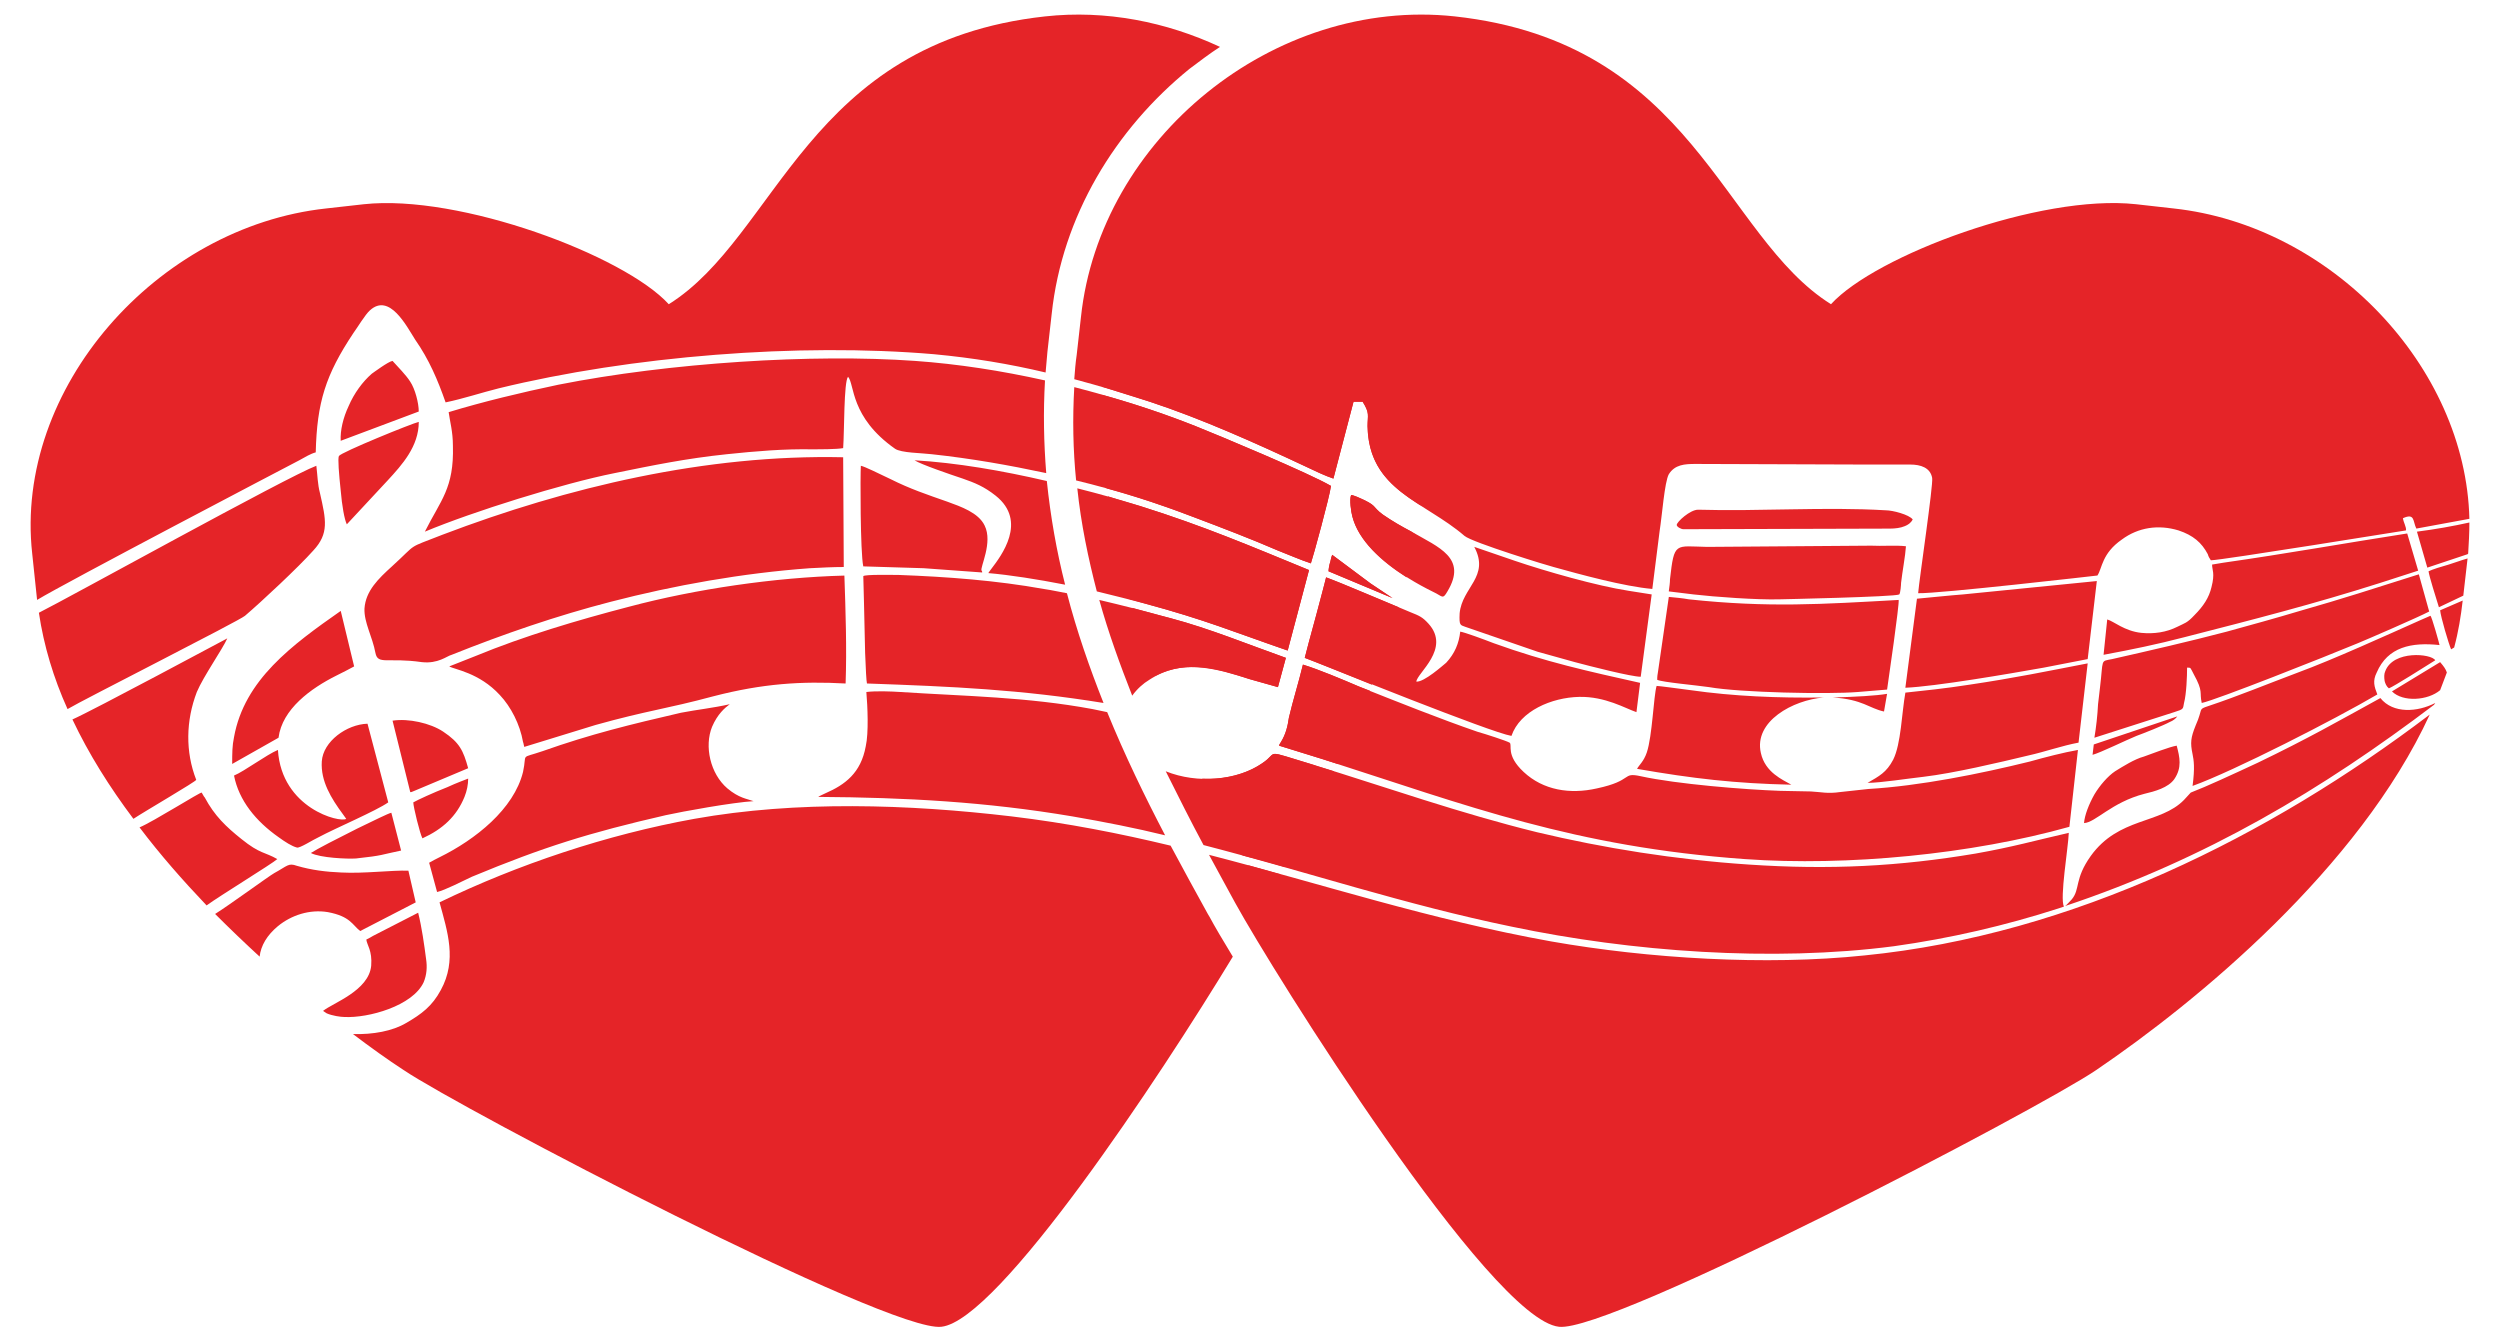 <?xml version="1.0" encoding="utf-8"?>
<!-- Generator: Adobe Illustrator 25.1.0, SVG Export Plug-In . SVG Version: 6.00 Build 0)  -->
<svg version="1.1" baseProfile="tiny" id="Layer_1" xmlns="http://www.w3.org/2000/svg" xmlns:xlink="http://www.w3.org/1999/xlink"
	 x="0px" y="0px" width="116.22px" height="62.362px" viewBox="0 0 116.22 62.362" overflow="visible" xml:space="preserve">
<g>
	<path fill-rule="evenodd" fill="#E52428" d="M43.761,61.679c2.665-0.283,10.148-11.594,13.55-17.206
		c-0.482-0.794-0.85-1.417-1.077-1.843l-0.085-0.142c-0.567-1.02-1.134-2.069-1.729-3.175c-2.353-0.567-4.791-1.049-7.398-1.361
		c-4.791-0.567-9.978-0.737-14.74,0.113c-4.082,0.737-8.22,2.126-11.849,3.883c0.369,1.361,0.822,2.693,0.057,4.082
		c-0.397,0.737-0.879,1.106-1.616,1.531c-0.624,0.369-1.531,0.539-2.466,0.51c0.822,0.624,1.616,1.191,2.353,1.672
		C21.452,51.559,41.323,61.962,43.761,61.679L43.761,61.679z M61.846,26.104c-0.057,0.17-0.085,0.368-0.085,0.454l2.976,1.247
		l-1.02-0.68 M63.717,27.125l-1.786-1.332c-0.028,0.057-0.057,0.17-0.085,0.312 M54.164,38.832
		c-0.935-1.786-1.871-3.713-2.693-5.726l-0.68-0.142c-3.061-0.567-5.868-0.595-8.929-0.794c-0.425-0.028-1.134-0.057-1.587,0
		c0.057,0.652,0.113,1.899-0.028,2.523c-0.227,1.247-0.964,1.786-1.871,2.183c-0.113,0.057-0.255,0.113-0.34,0.17
		c4.082,0.028,7.795,0.227,11.82,0.907C51.33,38.208,52.775,38.491,54.164,38.832L54.164,38.832z M51.301,32.68
		c-0.652-1.644-1.247-3.345-1.701-5.102c-0.34-0.057-0.68-0.142-1.077-0.198c-2.211-0.397-4.479-0.567-6.746-0.652
		c-0.369,0-1.587-0.028-1.644,0.057c0,0,0.057,2.098,0.085,3.572c0.028,0.737,0.057,1.304,0.085,1.417
		C44.3,31.915,47.474,32.057,51.301,32.68L51.301,32.68z M49.515,27.181c-0.397-1.559-0.68-3.175-0.85-4.819
		c-2.069-0.482-4.195-0.85-6.151-0.964c0.312,0.198,1.644,0.652,2.239,0.85c0.567,0.198,0.992,0.368,1.531,0.794
		c1.502,1.191,0.255,2.806-0.198,3.402c-0.057,0.085-0.113,0.142-0.142,0.198C46.936,26.728,48.212,26.926,49.515,27.181
		L49.515,27.181z M48.637,21.994c-0.113-1.417-0.142-2.835-0.057-4.309c-2.041-0.454-4.054-0.765-6.038-0.907
		c-4.762-0.34-11.424,0.085-16.583,1.106c-1.757,0.369-3.515,0.794-5.102,1.276c0.057,0.425,0.198,0.907,0.198,1.559
		c0.057,1.984-0.567,2.523-1.304,3.997c2.239-0.935,6.406-2.239,8.816-2.721c1.814-0.369,3.317-0.68,5.216-0.879
		c1.361-0.142,2.665-0.255,4.025-0.227c0.198,0,1.106,0,1.389-0.057c0.057-0.765,0.028-3.09,0.227-3.317
		c0.312,0.34,0.085,1.871,2.183,3.345c0.283,0.198,1.247,0.198,1.701,0.255C45.15,21.313,46.908,21.625,48.637,21.994L48.637,21.994
		z M48.608,17.317c0.028-0.34,0.057-0.652,0.085-0.964l0.198-1.757C49.374,10.06,51.84,6.006,55.298,3.2
		c0.454-0.34,0.935-0.709,1.417-1.02c-2.494-1.162-5.301-1.729-8.135-1.417c-11.083,1.219-12.416,10.205-17.49,13.38
		c-2.069-2.268-9.723-5.131-14.173-4.649L15.16,9.691c-7.852,0.85-14.513,8.362-13.663,16.044l0.227,2.154
		c1.304-0.794,11.537-6.151,12.189-6.491c0.255-0.142,0.539-0.312,0.765-0.368c0.057-2.324,0.454-3.6,1.757-5.556
		c0.17-0.227,0.539-0.85,0.765-1.049c0.907-0.822,1.701,0.737,2.098,1.361c0.652,0.935,1.049,1.871,1.417,2.92
		c0.822-0.17,1.672-0.454,2.466-0.652c6.151-1.502,13.946-2.126,20.239-1.587C45.235,16.636,46.936,16.92,48.608,17.317
		L48.608,17.317z M1.808,28.485c0.227,1.531,0.68,3.033,1.332,4.479c0.652-0.397,7.994-4.11,8.249-4.337
		c0.765-0.652,2.494-2.268,3.175-3.033c0.737-0.794,0.595-1.417,0.312-2.665c-0.113-0.425-0.113-0.822-0.17-1.276
		C13.402,22.136,3.169,27.805,1.808,28.485L1.808,28.485z M3.367,33.446c0.765,1.616,1.729,3.146,2.835,4.62
		c0.51-0.34,2.948-1.757,2.92-1.814c-0.51-1.304-0.482-2.75,0.028-4.082c0.312-0.737,1.191-1.984,1.417-2.494
		C10.454,29.732,4.331,33.021,3.367,33.446L3.367,33.446z M6.486,38.463c0.964,1.276,2.013,2.466,3.118,3.628
		c0.624-0.454,3.033-1.928,3.288-2.154c-0.595-0.34-0.794-0.227-1.672-0.935c-0.709-0.567-1.247-1.077-1.701-1.928
		c-0.057-0.057-0.085-0.142-0.142-0.227C9.349,36.791,7.109,38.208,6.486,38.463L6.486,38.463z M10,42.488
		c0.68,0.68,1.361,1.332,2.069,1.984c0.057-0.51,0.34-0.992,0.85-1.417c0.624-0.51,1.474-0.794,2.324-0.652
		c1.049,0.198,1.134,0.595,1.502,0.879l2.58-1.332l-0.34-1.474c-0.765-0.028-2.069,0.142-3.118,0.085
		c-0.709-0.028-1.389-0.113-2.069-0.312c-0.397-0.142-0.425,0-1.049,0.34C12.495,40.731,10.681,42.063,10,42.488L10,42.488z
		 M15.018,46.995l0.17,0.113c0.255,0.113,0.652,0.17,0.822,0.17c1.106,0.057,3.175-0.51,3.685-1.616
		c0.142-0.34,0.17-0.709,0.113-1.077c-0.085-0.652-0.198-1.474-0.369-2.154l-2.098,1.077c-0.085,0.057-0.198,0.113-0.312,0.17
		c0.028,0.255,0.283,0.51,0.227,1.219C17.144,46.06,15.471,46.627,15.018,46.995L15.018,46.995z M16.605,38.52
		c-0.907,0.454-1.899,0.964-2.154,1.134c0.425,0.227,1.701,0.283,2.098,0.255c1.304-0.142,1.134-0.17,2.098-0.369l-0.454-1.757
		C18.051,37.811,17.371,38.151,16.605,38.52L16.605,38.52z M20.8,36.592L20.8,36.592c-0.652,0.255-1.389,0.595-1.587,0.709
		c0,0.198,0.312,1.474,0.425,1.672c0.935-0.425,1.587-1.02,1.956-1.928c0.113-0.283,0.17-0.567,0.17-0.85
		C21.623,36.252,21.226,36.394,20.8,36.592L20.8,36.592z M15.953,37.868l0.142,0.198c-0.283,0.198-3.005-0.482-3.175-3.203
		c-0.539,0.227-1.559,0.992-2.041,1.191c0.227,1.162,1.02,2.126,2.069,2.863c0.312,0.227,0.624,0.425,0.85,0.482
		c0.113,0.057,0.765-0.369,1.02-0.482c0.794-0.425,2.665-1.219,3.231-1.616l-0.964-3.657c-0.964,0.028-2.069,0.822-2.126,1.757
		C14.904,36.309,15.386,37.102,15.953,37.868L15.953,37.868z M19.27,36.762l2.494-1.049c-0.227-0.822-0.397-1.191-1.162-1.701
		c-0.595-0.397-1.616-0.624-2.353-0.51l0.822,3.317C19.1,36.847,19.185,36.791,19.27,36.762L19.27,36.762z M20.432,39.852
		c-0.17,0.085-0.34,0.17-0.482,0.255l0.369,1.361c0.369-0.085,1.191-0.51,1.616-0.709c3.345-1.389,5.443-2.041,9.014-2.863
		c0.765-0.17,3.118-0.595,4.082-0.652c-0.312-0.113-0.68-0.142-1.219-0.595c-0.794-0.68-1.077-1.956-0.709-2.863
		c0.255-0.595,0.595-0.879,0.822-1.049c-0.737,0.17-1.531,0.255-2.268,0.397c-2.324,0.539-4.195,0.992-6.435,1.786
		c-1.077,0.368-0.709,0.057-0.907,0.964C23.89,37.613,22.104,39.03,20.432,39.852L20.432,39.852z M22.104,30.498
		c-0.425,0.17-0.85,0.34-1.219,0.482c0.227,0.142,1.389,0.283,2.353,1.332c0.51,0.539,0.935,1.361,1.077,2.183
		c0.028,0.057,0.028,0.142,0.057,0.227l3.317-1.02c2.438-0.68,3.26-0.737,5.471-1.332c2.296-0.595,4.11-0.709,6.151-0.595
		c0.057-1.644,0-3.345-0.057-5.017c-3.231,0.085-6.917,0.624-10.006,1.446C26.867,28.825,24.372,29.562,22.104,30.498L22.104,30.498
		z M10.879,34.268c-0.085,0.397-0.085,0.765-0.085,1.247l2.154-1.219c0.17-1.332,1.502-2.296,2.693-2.891
		c0.283-0.142,0.624-0.312,0.822-0.425L15.84,28.4C13.572,29.988,11.361,31.603,10.879,34.268L10.879,34.268z M41.408,22.277
		c-0.539-0.255-1.219-0.595-1.389-0.624c-0.028,0.397-0.028,4.025,0.113,4.677l2.806,0.085l2.721,0.198c0-0.057,0-0.057-0.028-0.085
		l0,0c-0.085-0.142,0.539-1.304,0.142-2.098c-0.283-0.595-1.106-0.879-1.729-1.106C43.081,22.986,42.315,22.731,41.408,22.277
		L41.408,22.277z M37.638,26.416c0.539-0.028,1.077-0.057,1.587-0.057l-0.028-5.102c-6.378-0.142-12.813,1.389-18.624,3.6
		c-1.729,0.68-1.106,0.34-2.353,1.474c-0.624,0.567-1.219,1.134-1.276,1.956c-0.028,0.652,0.369,1.304,0.51,2.069
		c0.113,0.567,0.567,0.198,2.154,0.425c0.765,0.085,1.162-0.283,1.389-0.34c2.409-0.964,4.876-1.814,7.398-2.466
		C31.345,27.21,34.52,26.643,37.638,26.416L37.638,26.416z M15.84,22.816c0.057,0.68,0.17,1.332,0.283,1.559l1.899-2.041
		c0.68-0.737,1.446-1.587,1.446-2.721c-0.283,0.057-3.628,1.417-3.713,1.587C15.698,21.313,15.755,22.022,15.84,22.816L15.84,22.816
		z M16.208,18.876c-0.255,0.539-0.397,1.134-0.369,1.616l3.628-1.361c0-0.397-0.17-1.049-0.397-1.389
		c-0.198-0.312-0.567-0.68-0.822-0.964c-0.198,0.028-0.879,0.539-0.964,0.595C16.86,17.742,16.463,18.28,16.208,18.876
		L16.208,18.876z M58.898,41.808c0.198-0.397,0.425-0.765,0.624-1.162c-0.51-0.142-0.992-0.283-1.502-0.425l0.51,0.935l0.085,0.17
		C58.7,41.439,58.785,41.61,58.898,41.808L58.898,41.808z M59.72,40.306c0.737-1.389,1.531-2.891,2.296-4.45
		c-0.34-0.113-0.68-0.198-0.992-0.312c-2.381-0.709-1.531-0.595-2.353-0.057c-0.737,0.51-1.757,0.765-2.778,0.709
		c0.624,1.247,1.247,2.438,1.871,3.572C58.416,39.937,59.068,40.107,59.72,40.306L59.72,40.306z M62.186,35.515
		c0.51-1.106,1.02-2.239,1.502-3.402l-0.51-0.198l0,0c-0.794-0.34-1.871-0.794-2.608-1.02c-0.198,0.822-0.482,1.729-0.652,2.466
		c-0.057,0.397-0.142,0.765-0.369,1.134c-0.028,0.057-0.085,0.113-0.085,0.17l2.013,0.624L62.186,35.515z M63.774,31.83
		c0.454-1.162,0.879-2.381,1.247-3.6c-1.106-0.454-2.835-1.191-3.373-1.389c-0.057,0.255-0.255,0.964-0.454,1.729
		c-0.255,0.935-0.51,1.871-0.539,2.013C61.137,30.753,62.356,31.263,63.774,31.83L63.774,31.83z M65.389,26.841
		c0.17-0.652,0.312-1.332,0.425-1.984c-0.057-0.057-0.142-0.085-0.198-0.142c-0.482-0.255-0.879-0.482-1.332-0.794
		c-0.539-0.397-0.198-0.397-1.191-0.822c-0.142-0.057-0.227-0.085-0.283-0.085c-0.085,0.198,0,0.794,0.057,0.992
		C63.15,25.14,64.227,26.104,65.389,26.841L65.389,26.841z M66.041,23.496c0.312-2.239,0.397-4.592,0.113-7.002l-0.17-1.757
		c-0.482-4.45-3.033-8.391-6.605-10.97c-0.822,0.454-1.616,0.964-2.381,1.559c-2.92,2.381-4.989,5.783-5.414,9.553l-0.17,1.757
		c-0.057,0.454-0.085,0.907-0.113,1.361c0.709,0.227,1.417,0.454,2.154,0.68c2.409,0.794,4.932,1.928,7.228,3.005
		c0.425,0.198,0.879,0.425,1.304,0.567l0.935-3.572h0.425c0.34,0.539,0.227,0.624,0.227,1.134
		C63.604,21.767,64.737,22.674,66.041,23.496L66.041,23.496z M51.273,18.365c-0.057,1.474,0,2.92,0.17,4.337
		c1.361,0.368,2.721,0.822,4.11,1.361c1.276,0.482,2.608,0.992,3.855,1.531c0.51,0.198,1.02,0.425,1.531,0.595
		c0.085-0.227,0.879-3.118,0.935-3.6c-1.02-0.595-5.159-2.324-6.293-2.778C54.164,19.244,52.719,18.762,51.273,18.365L51.273,18.365
		z M51.5,23.071c0.227,1.644,0.567,3.26,1.02,4.791c0.255,0.057,0.482,0.142,0.709,0.198c2.835,0.765,4.082,1.304,6.633,2.183
		l0.992-3.742c-2.693-1.106-4.876-2.041-7.852-2.976C52.52,23.383,52.01,23.241,51.5,23.071L51.5,23.071z M52.634,28.258
		c0.34,1.077,0.709,2.126,1.106,3.146c1.446-0.737,2.92-0.283,4.365,0.17c0.425,0.113,0.879,0.255,1.304,0.368l0.369-1.361
		c-1.757-0.624-3.543-1.361-5.357-1.843C53.739,28.57,53.172,28.4,52.634,28.258L52.634,28.258z"/>
	<path fill-rule="evenodd" fill="#E52428" d="M72.476,61.679c-3.203-0.34-13.294-16.498-15.052-19.701
		c-0.397-0.709-0.794-1.474-1.219-2.239c5.272,1.361,10.233,3.005,15.902,4.025c4.507,0.794,9.978,1.134,14.57,0.652
		c9.694-0.964,18.85-5.556,26.277-11.197c-3.288,7.143-10.828,13.351-15.506,16.526C94.785,51.559,74.886,61.962,72.476,61.679
		L72.476,61.679z M61.846,26.104c-0.057,0.17-0.085,0.368-0.085,0.454l2.976,1.247l-1.02-0.68 M63.717,27.125l-1.786-1.332
		c-0.028,0.057-0.057,0.17-0.085,0.312 M55.95,39.285c-0.595-1.106-1.162-2.239-1.757-3.43c1.474,0.595,3.317,0.425,4.479-0.369
		c0.822-0.539-0.028-0.652,2.353,0.057c3.487,1.077,6.86,2.268,10.431,3.146c3.09,0.737,6.435,1.276,9.836,1.502
		c3.77,0.255,7.002,0.085,10.545-0.51c1.757-0.312,2.721-0.595,4.337-0.964c-0.028,0.709-0.425,3.033-0.227,3.43l0,0
		c-0.085,0.028-0.17,0.057-0.255,0.085c-2.466,0.794-5.017,1.389-7.654,1.757c-5.669,0.737-12.217,0.255-17.745-0.907
		C65.333,42.063,60.769,40.532,55.95,39.285L55.95,39.285z M52.634,32.34c-0.567-1.446-1.106-2.92-1.531-4.45
		c1.077,0.255,1.984,0.482,3.317,0.85c1.814,0.482,3.6,1.219,5.357,1.843l-0.369,1.361c-0.425-0.113-0.879-0.255-1.304-0.368
		c-1.559-0.51-3.118-0.992-4.677,0.028C53.144,31.773,52.86,32.028,52.634,32.34L52.634,32.34z M50.989,27.493
		c-0.397-1.531-0.737-3.146-0.907-4.791c1.02,0.255,2.013,0.539,2.92,0.822c2.976,0.935,5.159,1.871,7.852,2.976l-0.992,3.742
		c-2.551-0.879-3.798-1.417-6.633-2.183C52.577,27.89,51.812,27.691,50.989,27.493L50.989,27.493z M50.026,22.334
		c-0.142-1.417-0.17-2.863-0.085-4.337c1.871,0.482,3.77,1.077,5.641,1.814c1.134,0.454,5.272,2.183,6.293,2.778
		c-0.057,0.482-0.85,3.373-0.935,3.6c-0.51-0.17-1.02-0.397-1.531-0.595c-1.247-0.539-2.58-1.049-3.855-1.531
		C53.711,23.354,51.897,22.788,50.026,22.334L50.026,22.334z M49.941,17.628c0.028-0.369,0.057-0.765,0.113-1.134l0.198-1.757
		C51.131,6.46,59.21-0.145,67.629,0.762c11.112,1.219,12.416,10.205,17.49,13.38c2.069-2.268,9.723-5.131,14.173-4.649l1.757,0.198
		c7.313,0.794,13.578,7.342,13.748,14.428l-2.466,0.454c-0.17-0.34-0.057-0.737-0.624-0.482c0.028,0.198,0.17,0.425,0.142,0.567
		c-0.028,0-8.589,1.389-9.071,1.389c-0.057-0.085-0.113-0.17-0.142-0.283c-0.283-0.539-0.68-0.879-1.361-1.106
		c-0.935-0.283-1.871-0.142-2.636,0.425c-0.935,0.652-0.907,1.332-1.134,1.672c0,0-7.37,0.85-8.334,0.822
		c0.057-0.68,0.709-5.046,0.652-5.357c-0.085-0.482-0.539-0.624-1.02-0.624c-0.68,0-1.361,0-2.041,0l-7.937-0.028
		c-0.51,0-0.964,0.028-1.247,0.482c-0.198,0.368-0.312,1.928-0.425,2.636l-0.34,2.693c-1.304-0.113-3.373-0.68-4.592-1.02
		c-0.142-0.028-3.77-1.134-4.139-1.446c-1.871-1.616-4.45-2.098-4.507-5.102c0-0.51,0.113-0.595-0.227-1.134h-0.425l-0.935,3.572
		c-0.425-0.142-0.879-0.368-1.304-0.567c-2.296-1.077-4.819-2.211-7.228-3.005C52.265,18.28,51.103,17.94,49.941,17.628
		L49.941,17.628z M114.797,24.29c0,0.482-0.028,0.964-0.057,1.446l-0.028,0.028l-1.871,0.624l-0.482-1.672
		C113.238,24.602,114.032,24.46,114.797,24.29L114.797,24.29z M114.712,25.962l-0.198,1.729l-1.134,0.539
		c-0.142-0.454-0.454-1.446-0.482-1.672c0.17-0.085,0.624-0.227,0.935-0.312C114.117,26.161,114.4,26.047,114.712,25.962
		L114.712,25.962z M114.486,27.918c-0.085,0.737-0.198,1.446-0.397,2.183l-0.142,0.085c-0.113-0.255-0.482-1.502-0.51-1.814
		C113.777,28.23,114.145,28.06,114.486,27.918L114.486,27.918z M113.749,31.263c-0.113,0.283-0.198,0.539-0.312,0.822
		c-0.567,0.482-1.729,0.567-2.239,0.057l2.239-1.361C113.607,30.98,113.692,31.093,113.749,31.263L113.749,31.263z M113.21,32.68
		l-0.057,0.085c-5.159,3.912-10.602,7.172-17.15,9.354c0.085-0.057,0.227-0.227,0.312-0.312c0.397-0.482,0.113-0.935,0.879-2.013
		c1.304-1.814,3.231-1.474,4.337-2.608l0.312-0.34c0.737-0.283,1.899-0.822,3.118-1.389c2.353-1.134,3.685-1.899,5.698-3.005
		C111.254,33.191,112.388,33.106,113.21,32.68L113.21,32.68z M97.364,36.932c-0.255,0.454-0.454,0.964-0.482,1.332
		c0.539-0.028,1.276-0.964,2.806-1.361c0.482-0.113,1.106-0.283,1.389-0.68c0.368-0.539,0.255-1.02,0.113-1.559
		c-0.34,0.057-1.134,0.369-1.531,0.51c-0.425,0.113-0.964,0.454-1.332,0.68C97.988,36.082,97.619,36.507,97.364,36.932
		L97.364,36.932z M59.55,34.495c-0.028,0.057-0.085,0.113-0.085,0.17l2.013,0.624c6.803,2.183,11.707,4.082,19.644,4.649
		c4.762,0.34,10.545-0.227,15.08-1.502l0.397-3.572c-0.652,0.113-1.531,0.34-2.239,0.539c-2.296,0.567-5.102,1.134-7.512,1.276
		l-1.304,0.142c-0.595,0.085-0.85,0-1.361-0.028l-1.417-0.028c-1.644-0.057-4.819-0.312-6.491-0.68
		c-0.907-0.198-0.312,0.198-2.041,0.567c-1.247,0.283-2.494,0.085-3.402-0.765c-0.85-0.794-0.51-1.247-0.652-1.361
		c-0.142-0.085-1.106-0.397-1.502-0.51c-1.729-0.595-3.713-1.389-5.499-2.098l0,0c-0.794-0.34-1.871-0.794-2.608-1.02
		c-0.198,0.822-0.482,1.729-0.652,2.466C59.862,33.758,59.777,34.126,59.55,34.495L59.55,34.495z M100.879,33.559
		c0.142-0.057,0.255-0.142,0.34-0.255l-3.883,1.304l-0.057,0.482c0.34-0.085,1.616-0.709,2.041-0.879
		C99.632,34.098,100.567,33.729,100.879,33.559L100.879,33.559z M78.599,32.085c-0.652-0.085-1.474-0.198-1.587-0.198
		c-0.142,0.482-0.198,2.324-0.454,3.09c-0.142,0.425-0.369,0.595-0.454,0.765c2.608,0.454,4.564,0.68,7.172,0.737
		c-0.397-0.227-1.219-0.567-1.417-1.474c-0.34-1.474,1.502-2.466,2.92-2.58C82.652,32.454,80.583,32.369,78.599,32.085
		L78.599,32.085z M87.726,32.255c-0.482,0.085-1.474,0.142-2.523,0.17c1.389,0.085,1.701,0.51,2.381,0.652L87.726,32.255z
		 M110.857,31.66c0.028,0.113,0.085,0.255,0.198,0.34c0.227-0.085,1.701-1.02,2.154-1.304c-0.17-0.312-1.956-0.482-2.324,0.51
		C110.829,31.32,110.829,31.49,110.857,31.66L110.857,31.66z M91.553,31.83c-1.077,0.17-2.154,0.283-2.976,0.369
		c-0.17,0.935-0.198,2.381-0.567,3.118c-0.312,0.595-0.652,0.765-1.191,1.077c0.595,0,1.843-0.198,2.608-0.283
		c1.417-0.17,3.458-0.652,4.876-0.992l0,0c0.765-0.17,1.559-0.454,2.324-0.595l0.425-3.685
		C95.153,31.206,93.651,31.518,91.553,31.83L91.553,31.83z M101.928,35.062c0.057,0.283,0.113,0.624,0,1.474
		c1.899-0.68,6.661-3.118,8.589-4.252c-0.142-0.369-0.227-0.624-0.028-1.02c0.51-1.191,1.616-1.417,2.92-1.276
		c0-0.028-0.368-1.361-0.425-1.361l-0.454,0.198c-1.587,0.709-4.082,1.843-5.698,2.438c-1.361,0.51-2.806,1.106-4.167,1.559
		c-0.51,0.17-0.227,0.085-0.595,0.907C101.843,34.296,101.815,34.523,101.928,35.062L101.928,35.062z M61.194,28.57
		c-0.255,0.935-0.51,1.871-0.539,2.013c1.332,0.51,8.617,3.458,9.609,3.628c0.397-1.162,1.871-1.786,3.146-1.814
		c1.219-0.028,2.154,0.539,2.665,0.709l0.17-1.361c-2.409-0.539-4.365-0.964-6.803-1.843c-0.51-0.198-1.361-0.51-1.559-0.539
		c-0.057,0.539-0.255,1.02-0.652,1.446c-0.142,0.113-1.02,0.907-1.389,0.879c0.028-0.397,1.616-1.531,0.567-2.693
		c-0.283-0.312-0.425-0.369-0.85-0.539c-0.964-0.397-3.26-1.389-3.912-1.616C61.591,27.096,61.393,27.805,61.194,28.57L61.194,28.57
		z M97.534,32.737c-0.028,0.539-0.085,1.049-0.17,1.559l3.713-1.191c0.454-0.142,0.397-0.142,0.454-0.425
		c0.113-0.425,0.142-1.247,0.142-1.644c0.198,0,0.142,0,0.312,0.312c0.454,0.822,0.255,0.822,0.369,1.332
		c0.68-0.142,5.754-2.154,7.257-2.778c0.482-0.198,2.835-1.219,3.317-1.474l-0.482-1.729c-1.871,0.595-3.628,1.162-5.528,1.701
		c-1.134,0.34-2.268,0.652-3.402,0.964c-1.729,0.454-3.572,0.879-5.329,1.276c-0.567,0.113-0.397-0.028-0.567,1.361
		C97.591,32.255,97.563,32.482,97.534,32.737L97.534,32.737z M77.068,31.291c-0.028,0.142-0.028,0.255-0.028,0.312
		c0.227,0.113,1.843,0.255,2.409,0.34c1.446,0.255,5.528,0.34,6.917,0.227l1.361-0.113c0.085-0.595,0.567-3.912,0.539-4.167
		c-3.572,0.198-6.038,0.368-9.751-0.028c-0.312-0.057-0.652-0.085-0.935-0.113L77.068,31.291z M91.241,27.635
		c-0.425,0.028-1.814,0.17-2.126,0.198l-0.539,4.139c1.389-0.057,4.847-0.652,6.435-0.935l2.041-0.397l0.425-3.628L91.241,27.635z
		 M103.345,26.161l-0.51,0.085c0,0.255,0.142,0.397-0.028,1.049c-0.113,0.482-0.369,0.879-0.794,1.304
		c-0.34,0.368-0.454,0.368-0.794,0.539c-0.51,0.255-1.077,0.34-1.672,0.283c-0.794-0.085-1.276-0.539-1.587-0.624l-0.17,1.644
		c1.361-0.255,2.466-0.482,3.77-0.822c3.203-0.822,5.981-1.531,9.099-2.523l1.757-0.567l-0.51-1.729
		C108.986,25.254,106.322,25.736,103.345,26.161L103.345,26.161z M77.635,26.926c0,0.17-0.028,0.34-0.057,0.567l1.162,0.142
		c0.964,0.113,2.948,0.255,3.968,0.227c0,0,5.386-0.113,5.584-0.227l0,0c0.057-0.057,0.085-0.454,0.085-0.539
		c0.057-0.51,0.198-1.247,0.227-1.701c-0.425-0.057-1.134,0-1.616-0.028l-7.625,0.057C77.862,25.395,77.834,25.169,77.635,26.926
		L77.635,26.926z M73.213,30.781c0.737,0.198,2.636,0.68,3.061,0.68l0.51-3.827l-1.077-0.17c-1.474-0.227-3.855-0.907-5.272-1.389
		l-1.899-0.652c0.737,1.389-0.567,1.871-0.68,3.09c-0.028,0.567,0.028,0.539,0.255,0.624l3.373,1.162L73.213,30.781z M88.549,24.46
		c0.142-0.057,0.283-0.142,0.369-0.312c-0.17-0.227-0.935-0.425-1.247-0.425c-2.835-0.17-5.896,0.057-8.731-0.028
		c-0.369,0-0.992,0.567-0.992,0.709c0,0.085,0.198,0.198,0.312,0.198l9.609-0.028C88.095,24.573,88.35,24.545,88.549,24.46
		L88.549,24.46z M63.093,23.099c-0.142-0.057-0.227-0.085-0.283-0.085c-0.085,0.198,0,0.794,0.057,0.992
		c0.397,1.531,2.268,2.778,3.77,3.515c0.425,0.198,0.425,0.369,0.652-0.028c0.935-1.559-0.397-2.041-1.672-2.778
		c-0.482-0.255-0.879-0.482-1.332-0.794C63.745,23.525,64.086,23.525,63.093,23.099L63.093,23.099z"/>
</g>
<g>
</g>
<g>
</g>
<g>
</g>
<g>
</g>
<g>
</g>
<g>
</g>
</svg>
